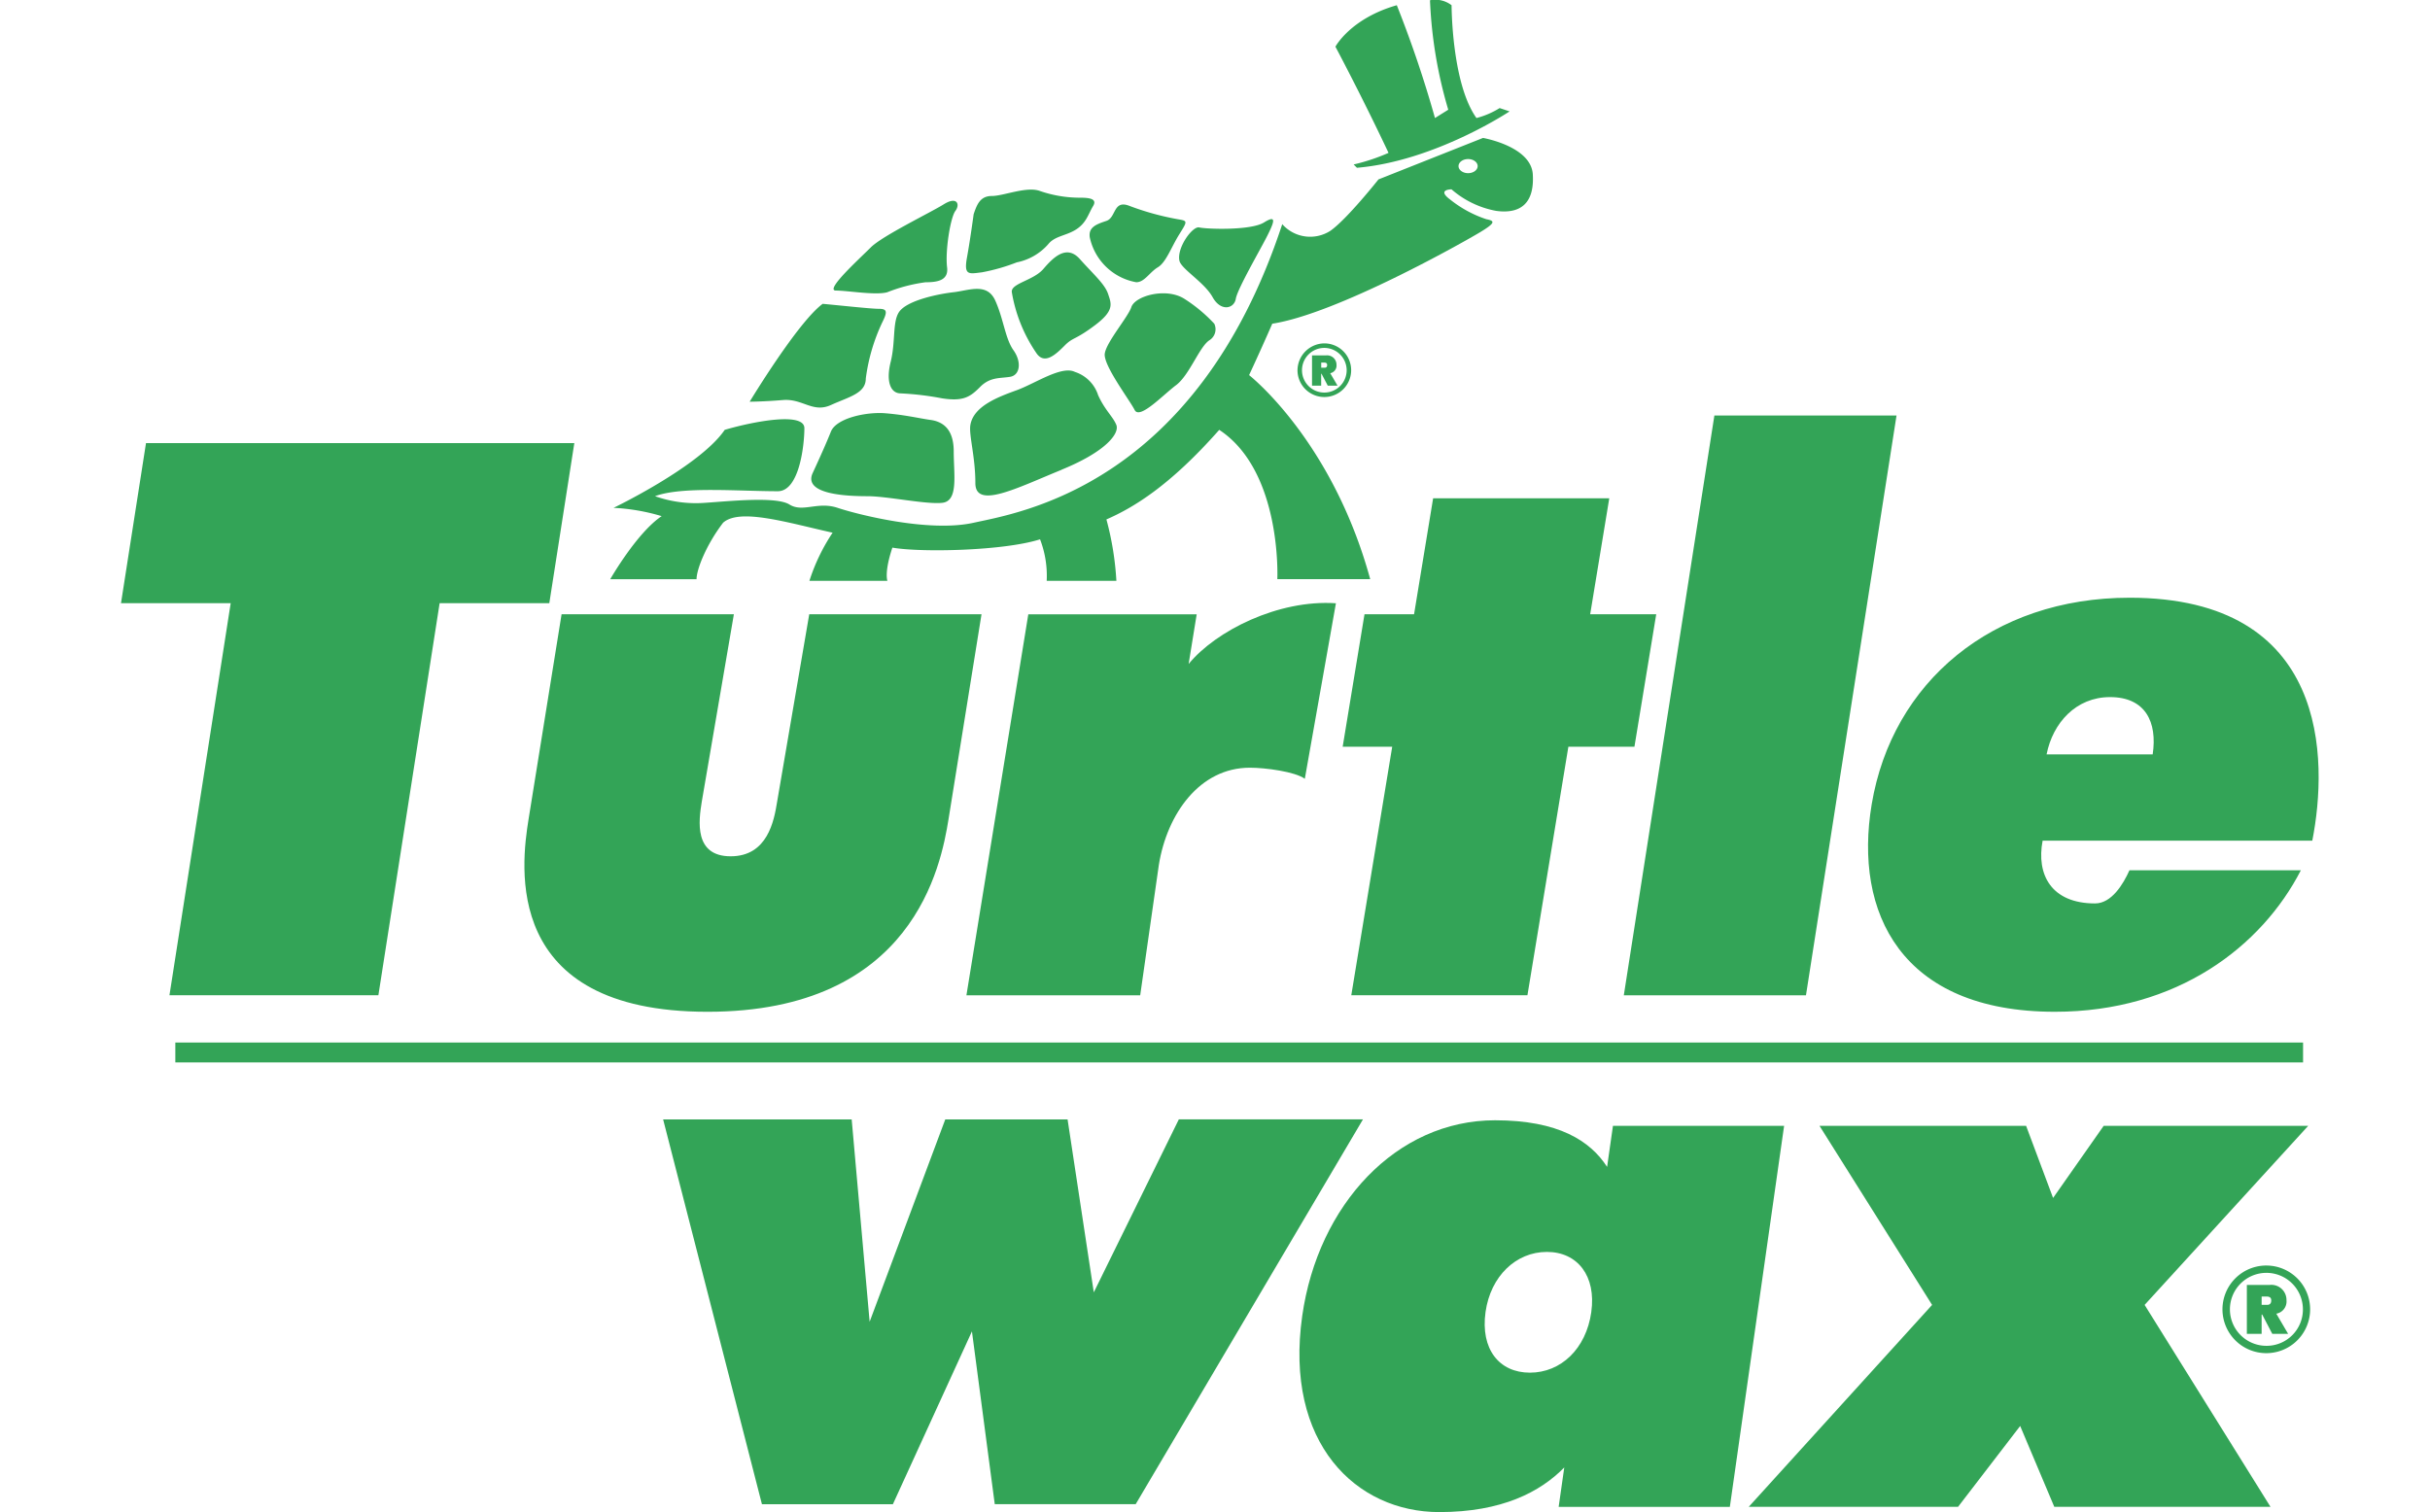 <svg xmlns="http://www.w3.org/2000/svg" xmlns:xlink="http://www.w3.org/1999/xlink" width="241" height="150" viewBox="0 0 241 150"><defs><clipPath id="b"><rect width="241" height="150"/></clipPath></defs><g id="a" clip-path="url(#b)"><g transform="translate(1.201 -30.328)"><path d="M230.584,133.1H19.562v1.974H230.584ZM39.7,128.409l6.074-38.891H56.651l2.482-15.885H16.653l-2.48,15.885H25.052l-6.073,38.891ZM74.955,90.615H57.869l-3.276,20.343c-.729,4.539-2.691,19.093,17.75,19.093s23.165-14.555,23.9-19.093l3.274-20.343H82.431l-3.187,18.611c-.3,1.877-.945,5.4-4.605,5.4s-3.172-3.521-2.869-5.4l3.186-18.611Zm42.151,24.849c.811-5.01,4.024-9.627,9.025-9.627,1.54,0,4.488.391,5.45,1.1l3.084-17.413c-5.707-.391-11.919,2.739-14.608,6.025l.8-4.929h-16.7l-6.137,37.794h17.234Zm27.2-36.352-1.89,11.5H137.5l-2.165,13.146h4.912l-4.057,24.649h17.47l4.059-24.649h6.552l2.161-13.146h-6.55l1.893-11.5H144.3Zm36.978,49.3L190.264,70.9H172.2l-8.982,57.514h18.063Zm32.094-39.438c-13.61,0-23.552,8.373-25.577,20.5-1.79,10.72,2.893,20.576,18.163,20.576,12.182,0,20.538-6.522,24.4-14.034h-17c-.63,1.408-1.782,3.286-3.41,3.286-4.35,0-5.841-2.866-5.2-6.229H231.5c1.584-8.06,1.652-24.1-18.125-24.1Zm2.293,15.542H205.147c.616-3.13,2.926-5.683,6.289-5.683C214.942,98.83,216.151,101.3,215.67,104.513Zm-53.53,36.853-.581,4.07c-1.668-2.584-4.824-4.624-11.116-4.624-9.772,0-17.55,8.366-19.119,19.4-1.8,12.659,5.37,19.469,13.588,19.469,6.219,0,10.025-2,12.4-4.428l-.557,3.912h16.978l5.381-37.8H162.14Zm-2.146,18.463c-.518,3.673-3.029,6.02-6.09,6.02s-4.914-2.346-4.4-6.02c.5-3.55,3.021-5.958,6.082-5.958S160.49,156.281,159.993,159.83Zm71.1-18.463H210.807l-5.015,7.151-2.675-7.151H182.628l11.165,17.762-18.187,20.033h20.759l6.162-8.023,3.385,8.023h21.442l-12.485-20.033,16.221-17.762Zm-112.012-.638-8.43,17.152-2.6-17.152H95.921l-7.5,20.072-1.78-20.072h-18.7l9.8,38.176H90.725l7.842-17.151L100.83,178.9h13.977l22.541-38.176H119.077Z" transform="translate(-3.374 0.651)" fill="#33a457" fill-rule="evenodd"/><path d="M175.758,134.506a4.347,4.347,0,1,0,4.3,4.344A4.347,4.347,0,0,0,175.758,134.506Zm0,7.965a3.619,3.619,0,1,1,3.583-3.619A3.6,3.6,0,0,1,175.758,142.471Z" transform="translate(47.853 21.369)" fill="#33a457" fill-rule="evenodd"/><path d="M200.273,160.435a1.5,1.5,0,0,0-1.676-1.527h-2.255v4.852h1.465v-1.916h.057l1,1.916h1.572l-1.173-2a1.23,1.23,0,0,0,1.01-1.328Zm-1.875.445h-.59v-.823h.476c.44,0,.476.225.476.4,0,.4-.29.422-.362.422Zm-96.21-92.693a2.661,2.661,0,1,0,2.662-2.687A2.688,2.688,0,0,0,102.189,68.187Zm4.876,0a2.215,2.215,0,1,1-2.214-2.238A2.226,2.226,0,0,1,107.065,68.187Z" transform="translate(25.293 -1.107)" fill="#33a457" fill-rule="evenodd"/><path d="M103.275,69.4h.907V68.215h.033l.619,1.184h.97l-.725-1.234a.76.76,0,0,0,.624-.822.929.929,0,0,0-1.035-.944h-1.393Zm.907-2.289h.293c.274,0,.3.138.3.248,0,.248-.179.261-.223.261h-.365V67.11h0Z" transform="translate(25.646 -0.814)" fill="#33a457" fill-rule="evenodd"/><path d="M50.777,93.9h8.556c0-.988.988-3.456,2.633-5.6,1.647-1.481,6.418,0,10.861.988a19.079,19.079,0,0,0-2.3,4.773h7.734s-.33-.823.494-3.292c2.8.494,11.025.33,14.645-.823a10.066,10.066,0,0,1,.659,4.115h6.911a29.654,29.654,0,0,0-.988-6.089c2.633-1.152,6.253-3.292,11.189-8.886,6.253,4.115,5.761,14.811,5.761,14.811h9.212c-3.785-13.823-12.012-20.242-12.012-20.242s1.152-2.467,2.3-5.1c6.416-.988,18.924-8.064,20.57-9.051s1.481-1.152.658-1.316a11.553,11.553,0,0,1-3.619-1.975c-1.318-.988.166-.988.166-.988a9.283,9.283,0,0,0,4.444,2.14c2.467.33,3.784-.823,3.619-3.62s-4.938-3.619-4.938-3.619l-10.367,4.114s-3.125,3.949-4.773,5.1a3.7,3.7,0,0,1-4.772-.659c-8.557,26-26.164,28.634-30.608,29.621s-11.519-.823-13.493-1.481-3.456.494-4.773-.329-5.925-.33-8.393-.166a12.148,12.148,0,0,1-4.937-.659c2.632-.988,8.227-.493,12.178-.493,2.14,0,2.633-4.608,2.633-6.253s-5.1-.659-7.9.164C59.661,82.71,51.1,86.824,51.1,86.824a19.83,19.83,0,0,1,4.773.822c-2.467,1.647-5.1,6.255-5.1,6.255Zm85.075-41.679c.524,0,.948.314.948.7s-.424.7-.948.7-.948-.316-.948-.7S135.33,52.222,135.852,52.222Z" transform="translate(8.548 -6.114)" fill="#33a457" fill-rule="evenodd"/><path d="M79.139,81.464c-1.152-.164-2.468-.494-4.442-.659s-4.905.5-5.431,1.811c-.329.823-.822,1.975-1.81,4.114s3.456,2.3,5.43,2.3,5.759.823,7.405.659,1.151-2.8,1.151-5.1-1.149-2.963-2.3-3.127Zm13,4.937c4.444-1.81,5.759-3.62,5.43-4.442S96.419,80.476,95.761,79a3.574,3.574,0,0,0-2.3-2.3c-1.316-.658-3.949,1.152-5.759,1.811s-4.291,1.562-4.608,3.456c-.164.988.494,3.126.494,5.759s4.112.492,8.556-1.318ZM69.267,79.983c1.81-.822,3.456-1.152,3.456-2.633a18.545,18.545,0,0,1,1.647-5.594c.493-.988.493-1.316-.33-1.316s-3.785-.329-5.594-.494c-2.468,1.81-7.241,9.709-7.241,9.709s1.316,0,3.29-.164S67.456,80.805,69.267,79.983Zm14.811-1.81c.988-.988,1.974-.823,2.962-.988s1.152-1.481.33-2.633-.988-3.127-1.811-4.937-2.633-.988-4.115-.823-4.645.8-5.43,1.974c-.658.988-.33,2.962-.823,4.937s0,3.126.988,3.126a29.137,29.137,0,0,1,4.115.493c2.14.33,2.8-.162,3.785-1.149Zm8.392-4.114c.823-.823.988-.494,2.962-1.975s1.647-2.14,1.318-3.126-1.481-1.975-2.8-3.455-2.633-.166-3.62.986-3.244,1.425-3.126,2.3a15.093,15.093,0,0,0,2.468,6.089C90.5,76.034,91.646,74.882,92.469,74.06Zm2.468-10.7a5.738,5.738,0,0,0,4.608,4.444c.823,0,1.316-.988,2.138-1.481s1.318-1.974,2.14-3.29.823-1.316-.164-1.481a27.021,27.021,0,0,1-4.773-1.316c-1.645-.658-1.316,1.152-2.3,1.482S94.776,62.336,94.938,63.363Zm8.886,2.3c.164.823,2.468,2.138,3.29,3.619s2.14,1.152,2.305.164,2.467-4.937,3.125-6.253.989-2.14-.329-1.316-5.759.659-6.418.494-2.234,1.99-1.974,3.292ZM103.5,78.009c1.316-.988,2.3-3.785,3.29-4.444a1.283,1.283,0,0,0,.494-1.647,15.117,15.117,0,0,0-2.963-2.468c-1.81-1.152-4.889-.3-5.264.823-.33.988-2.468,3.455-2.634,4.608s2.468,4.608,2.962,5.594S102.179,79,103.5,78.009ZM69.76,68.629c1.152,0,3.949.493,5.1.164a16.013,16.013,0,0,1,3.784-.988c1.153,0,2.305-.164,2.14-1.481-.2-1.632.329-4.936.822-5.594s.166-1.482-1.151-.659-6.09,3.126-7.241,4.279S68.608,68.629,69.76,68.629Zm14.482-1.81a18.98,18.98,0,0,0,3.456-.988,5.613,5.613,0,0,0,3.126-1.811c.659-.823,1.811-.823,2.8-1.481s1.152-1.481,1.645-2.3-.659-.823-1.481-.823A12.152,12.152,0,0,1,90,58.753c-1.316-.493-3.619.494-4.771.494s-1.481.822-1.811,1.81c0,0-.33,2.468-.659,4.279s.166,1.647,1.482,1.482Zm36.861-10.7.329.33c7.734-.658,15.139-5.594,15.139-5.594l-.986-.33a8.2,8.2,0,0,1-2.3.988c-2.467-3.456-2.467-11.19-2.467-11.19a2.656,2.656,0,0,0-2.141-.494,44.447,44.447,0,0,0,1.812,10.86l-1.318.823a113.364,113.364,0,0,0-3.785-11.19c-4.607,1.316-6.088,4.114-6.088,4.114s2.633,4.937,5.267,10.533A19.363,19.363,0,0,1,121.1,56.122Z" transform="translate(11.944 -9.476)" fill="#33a457" fill-rule="evenodd"/></g></g></svg>